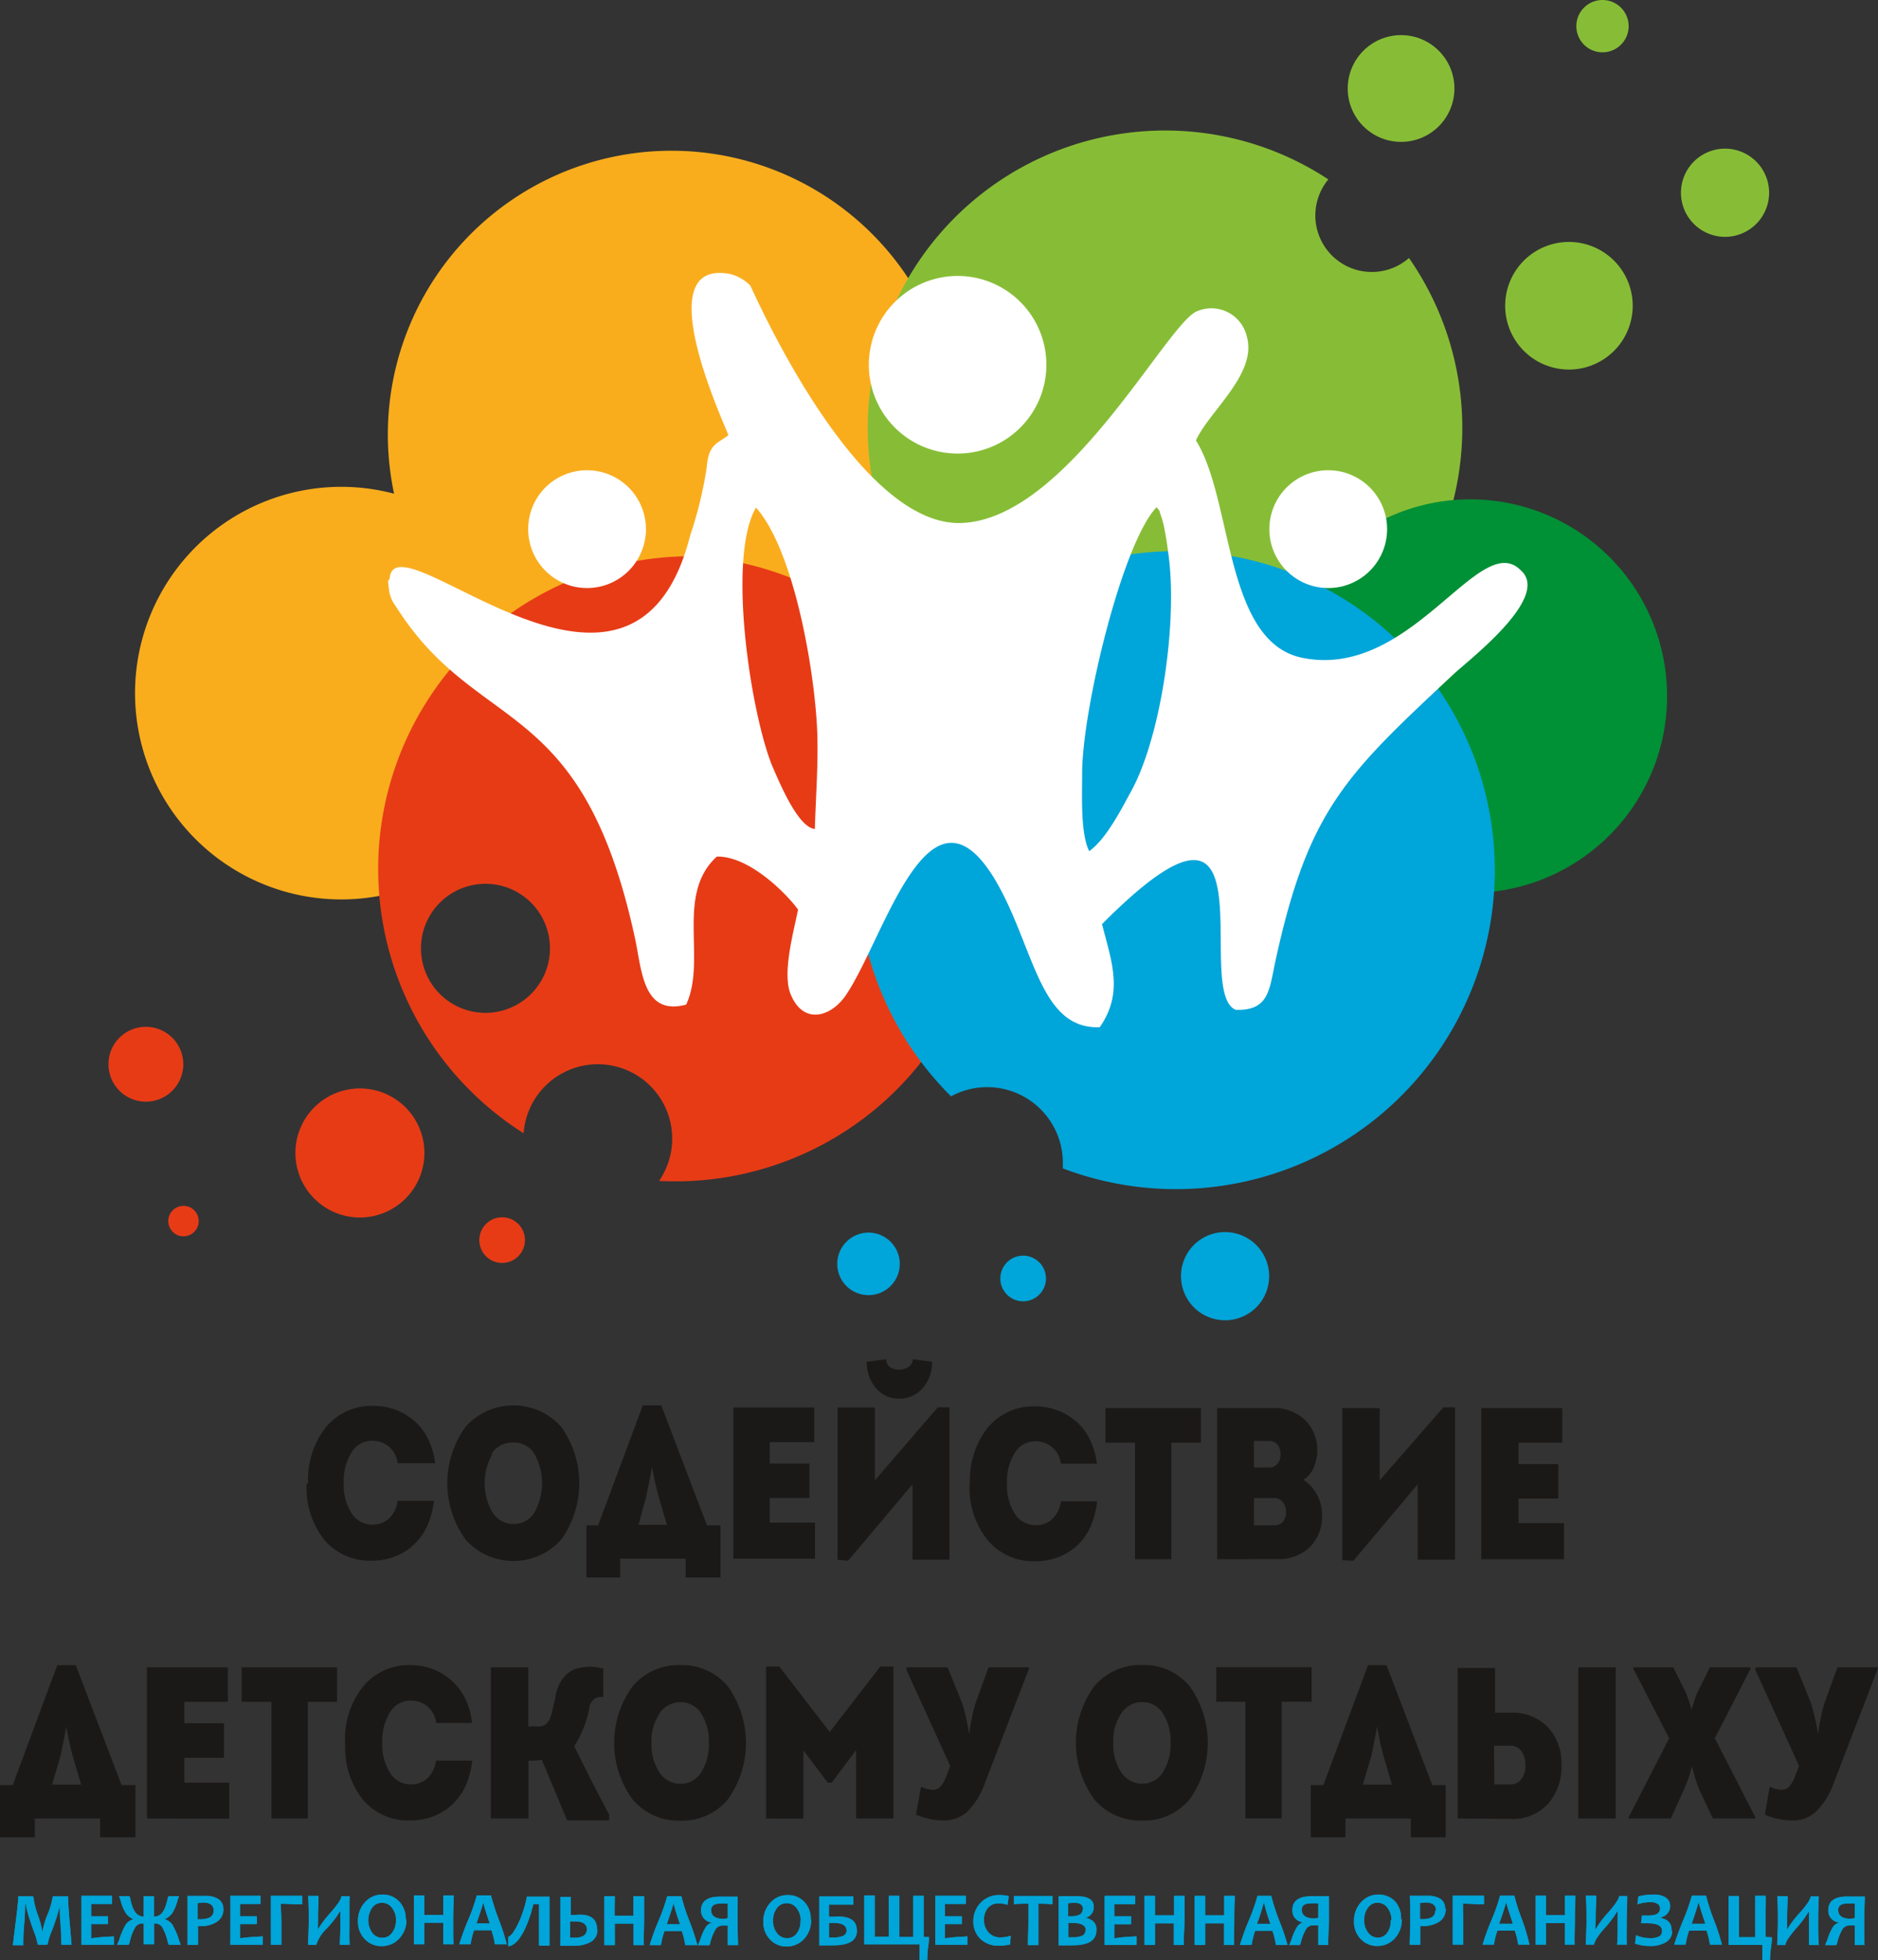 <?xml version="1.0" encoding="UTF-8"?> <svg xmlns="http://www.w3.org/2000/svg" viewBox="0 0 180.23 188.04"><rect x="0" y="0" width="180.23" height="188.04" fill="#333333" stroke="none"/><defs><style>.cls-1{fill:#1b1918;}.cls-1,.cls-2,.cls-3,.cls-4,.cls-5,.cls-6,.cls-8{fill-rule:evenodd;}.cls-2{fill:#00a5d9;}.cls-3{fill:#f9ad1d;}.cls-4{fill:#e73b16;}.cls-5,.cls-7{fill:#87bd36;}.cls-6{fill:#009035;}.cls-8{fill:#fff;}</style></defs><g id="Слой_2" data-name="Слой 2"><g id="Слой_1-2" data-name="Слой 1"><path class="cls-1" d="M168.47,160.21v-.27h3.94l1.4,3.47a21,21,0,0,1,.67,2.94h0a18.5,18.5,0,0,1,.6-2.94l1.26-3.47h3.85v.18L176,171a7.5,7.5,0,0,1-1.65,2.72,3.21,3.21,0,0,1-2.29.91,6.69,6.69,0,0,1-2.69-.56l.47-2.68a2.93,2.93,0,0,0,1.13.3,1,1,0,0,0,.74-.3,3.21,3.21,0,0,0,.56-1l.38-1Zm-12.18,14.23v-.1l3.9-7.59-3.44-6.68v-.13h3.83l1.19,2.38a12.86,12.86,0,0,1,.57,1.7h0c0-.13.1-.31.17-.56s.14-.46.2-.63a3.22,3.22,0,0,1,.21-.51l1.18-2.38H168v.13l-3.43,6.68,3.9,7.59v.1h-4.09l-1.27-2.69a15.84,15.84,0,0,1-.71-2.23h-.06a11.57,11.57,0,0,1-.77,2.23l-1.22,2.69Zm-4.82,0v-14.5h3.59v14.5Zm-8.06-3.27H145a1.28,1.28,0,0,0,1-.5,2.12,2.12,0,0,0,.39-1.33,2.18,2.18,0,0,0-.39-1.36,1.24,1.24,0,0,0-1-.52h-1.62Zm-3.52,3.27V160h3.59v4.29H145a4.69,4.69,0,0,1,3.52,1.36,5,5,0,0,1,1.33,3.63,5.35,5.35,0,0,1-1.31,3.78,4.56,4.56,0,0,1-3.54,1.42Zm-9.1-3.25h2.79l-.78-2.65a29.86,29.86,0,0,1-.64-2.92c-.16.91-.35,1.88-.58,2.92Zm-5,5.05v-5H127l4.29-11.51h1.77l4.4,11.51h1.28v5H135.4v-1.8h-6.28v1.8Zm-9.07-13v-3.31h9.16v3.31H123v11.19h-3.48V163.25Zm-9.12,1.12a4.77,4.77,0,0,0-.76,2.82,4.83,4.83,0,0,0,.76,2.83,2.39,2.39,0,0,0,2,1.09,2.31,2.31,0,0,0,2-1.09,5,5,0,0,0,.74-2.83,4.92,4.92,0,0,0-.74-2.82,2.3,2.3,0,0,0-2-1.08A2.38,2.38,0,0,0,107.6,164.37Zm-2.6,8.22a9.21,9.21,0,0,1,0-10.8,5.75,5.75,0,0,1,4.62-2.06,5.66,5.66,0,0,1,4.56,2.05,9.32,9.32,0,0,1,0,10.82,5.68,5.68,0,0,1-4.56,2.05A5.78,5.78,0,0,1,105,172.59ZM87,160.21v-.27h3.94l1.41,3.47a21.09,21.09,0,0,1,.66,2.94h0a18.5,18.5,0,0,1,.6-2.94l1.26-3.47h3.86v.18L94.54,171a7.5,7.5,0,0,1-1.64,2.72,3.25,3.25,0,0,1-2.3.91,6.73,6.73,0,0,1-2.69-.56l.48-2.68a2.88,2.88,0,0,0,1.13.3.94.94,0,0,0,.73-.3,3.4,3.4,0,0,0,.57-1l.37-1ZM73.52,174.44V159.86h1.27l4.84,6.28,4.85-6.28h1.26v14.58H82.16v-6.56L79.82,171h-.39l-2.33-3.1v6.56ZM63.29,164.37a4.78,4.78,0,0,0-.77,2.82,4.83,4.83,0,0,0,.77,2.83,2.37,2.37,0,0,0,2,1.09,2.3,2.3,0,0,0,2-1.09,5,5,0,0,0,.74-2.83,4.92,4.92,0,0,0-.74-2.82,2.29,2.29,0,0,0-2-1.08A2.36,2.36,0,0,0,63.29,164.37Zm-2.6,8.22a9.21,9.21,0,0,1,0-10.8,5.72,5.72,0,0,1,4.61-2.06,5.66,5.66,0,0,1,4.56,2.05,9.32,9.32,0,0,1,0,10.82,5.68,5.68,0,0,1-4.56,2.05A5.75,5.75,0,0,1,60.69,172.59Zm-13.58,1.85v-14.5H50.7v5.67h.65l.26,0,.24,0a.83.83,0,0,0,.25-.06l.2-.09a1.43,1.43,0,0,0,.53-.75c.12-.35.27-1,.47-1.86v0a.43.43,0,0,0,0-.05.14.14,0,0,1,0-.06,4.4,4.4,0,0,1,.33-1.08,3.36,3.36,0,0,1,.58-.88,2.5,2.5,0,0,1,.88-.63,4.16,4.16,0,0,1,1.22-.26,4.91,4.91,0,0,1,1.59.18v2.73a1.12,1.12,0,0,0-1.33,1,10.73,10.73,0,0,1-1.46,3.72l1.5,3c.79,1.53,1.4,2.71,1.85,3.54v.56H54.43L52,168.82a6.79,6.79,0,0,1-1.28.07v5.55Zm-14-7.24a8.09,8.09,0,0,1,1.74-5.42,5.66,5.66,0,0,1,4.56-2.05,6.3,6.3,0,0,1,1.56.2,5.8,5.8,0,0,1,1.5.64,5.94,5.94,0,0,1,1.31,1.08,5.78,5.78,0,0,1,1,1.57,7.41,7.41,0,0,1,.52,2.06H41.86a2.4,2.4,0,0,0-2.42-2.15,2.27,2.27,0,0,0-2,1.11,5.17,5.17,0,0,0-.75,2.94,5,5,0,0,0,.75,2.89,2.31,2.31,0,0,0,2,1.1A2.26,2.26,0,0,0,41,170.6a2.83,2.83,0,0,0,.84-1.71h3.48a8.31,8.31,0,0,1-.53,2.17,5.74,5.74,0,0,1-1,1.63,5.07,5.07,0,0,1-1.3,1.1,5.48,5.48,0,0,1-1.51.64,6.55,6.55,0,0,1-1.6.2,5.68,5.68,0,0,1-4.56-2A8,8,0,0,1,33.14,167.2Zm-9.92-3.95v-3.31h9.16v3.31H29.54v11.19H26.05V163.25ZM14.1,174.44v-14.5h7.77v3.31H17.69v2.05H21.5v3.32H17.69V171H22v3.46ZM5,171.19H7.79L7,168.54c-.26-1-.47-1.94-.64-2.92-.15.91-.35,1.88-.58,2.92Zm-5,5.05v-5H1.22L5.5,159.73H7.27l4.4,11.51H13v5H9.61v-1.8H3.34v1.8Zm142.16-26.67v-14.5h7.77v3.32h-4.19v2.05h3.81v3.31h-3.81v2.36h4.35v3.46Zm-13.34.1v-14.6h3.59V142l6.11-7h1.12v14.62h-3.59v-7.23l-6.17,7.33Zm-8.48-8.9h1.46a1,1,0,0,0,.77-.33,1.29,1.29,0,0,0,.32-.85,1.42,1.42,0,0,0-.29-1,1,1,0,0,0-.8-.36h-1.46Zm0,5.55h2a1,1,0,0,0,.76-.34,1.3,1.3,0,0,0,.31-.9,1.44,1.44,0,0,0-.31-1,1,1,0,0,0-.76-.37h-2Zm-3.53,3.25v-14.5h5.29a4.32,4.32,0,0,1,3.13,1.13,4,4,0,0,1,1.18,3,4,4,0,0,1-.32,1.54,2.48,2.48,0,0,1-1,1.21,4,4,0,0,1,1.32,1.47,4,4,0,0,1,.47,1.89,4.15,4.15,0,0,1-1.18,3.1,4.29,4.29,0,0,1-3.14,1.15Zm-10.72-11.18v-3.32h9.16v3.32h-2.84v11.18h-3.48V138.39Zm-13,3.94a8.11,8.11,0,0,1,1.73-5.42,5.72,5.72,0,0,1,4.57-2,5.87,5.87,0,0,1,1.56.21,5.18,5.18,0,0,1,1.5.64,5.39,5.39,0,0,1,2.29,2.65,7,7,0,0,1,.53,2h-3.46a2.4,2.4,0,0,0-2.42-2.15,2.27,2.27,0,0,0-2,1.11,5.17,5.17,0,0,0-.75,2.94,5.07,5.07,0,0,0,.75,2.9,2.32,2.32,0,0,0,2,1.09,2.27,2.27,0,0,0,1.58-.57,2.78,2.78,0,0,0,.84-1.71h3.48a8.22,8.22,0,0,1-.53,2.17,5.48,5.48,0,0,1-2.28,2.74,5.63,5.63,0,0,1-1.51.63,6.1,6.1,0,0,1-1.6.2,5.71,5.71,0,0,1-4.57-2A8,8,0,0,1,93.05,142.33Zm-9.87-11.71,1.84-.23a.88.88,0,0,0,.33.74,1.42,1.42,0,0,0,.87.25,1.58,1.58,0,0,0,.92-.25,1.06,1.06,0,0,0,.43-.74l1.84.23a3.68,3.68,0,0,1-.91,2.55,2.92,2.92,0,0,1-2.24,1,2.83,2.83,0,0,1-2.22-1A3.71,3.71,0,0,1,83.18,130.62Zm-2.84,19v-14.6h3.58V142L90,135h1.12v14.62H87.57v-7.23l-6.18,7.33Zm-10-.1v-14.5h7.77v3.32H73.87v2.05h3.81v3.31H73.87v2.36h4.35v3.46Zm-9.1-3.25H64l-.78-2.65c-.26-1-.48-1.94-.65-2.92-.15.91-.34,1.88-.57,2.92Zm-5,5.05v-5H57.4l4.29-11.51h1.77l4.39,11.51h1.29v5H65.8v-1.8H59.52v1.8Zm-9-11.87a5.57,5.57,0,0,0,0,5.65,2.34,2.34,0,0,0,2,1.09,2.28,2.28,0,0,0,2-1.09,5.76,5.76,0,0,0,0-5.65,2.3,2.3,0,0,0-2-1.07A2.37,2.37,0,0,0,47.14,139.5Zm-2.6,8.23a9.22,9.22,0,0,1,0-10.81,6.15,6.15,0,0,1,9.18,0,9.32,9.32,0,0,1,0,10.82,6.16,6.16,0,0,1-9.18,0Zm-15.11-5.4a8.11,8.11,0,0,1,1.74-5.42,5.72,5.72,0,0,1,4.57-2,5.87,5.87,0,0,1,1.56.21,5.43,5.43,0,0,1,1.5.64,5.53,5.53,0,0,1,2.29,2.65,7,7,0,0,1,.53,2H38.16a2.4,2.4,0,0,0-2.42-2.15,2.26,2.26,0,0,0-2,1.11,5.17,5.17,0,0,0-.75,2.94,5.07,5.07,0,0,0,.75,2.9,2.32,2.32,0,0,0,2,1.09,2.27,2.27,0,0,0,1.58-.57,2.89,2.89,0,0,0,.84-1.71h3.48a7.84,7.84,0,0,1-.54,2.17,5.38,5.38,0,0,1-1,1.63,5.71,5.71,0,0,1-1.3,1.11,5.91,5.91,0,0,1-1.51.63,6.1,6.1,0,0,1-1.6.2,5.71,5.71,0,0,1-4.57-2A8,8,0,0,1,29.43,142.33Z"></path><path class="cls-2" d="M178,184c0-.51,0-1,0-1.4a5.19,5.19,0,0,0-.74,0c-.57,0-.85.21-.85.62,0,.56.41.84,1.21.84Zm1,2.58h-1c0-.56,0-1.19,0-1.88h-.45a.83.83,0,0,0-.69.3,4.61,4.61,0,0,0-.55,1.37.63.63,0,0,1-.09.22h-1.05c0-.08.09-.24.19-.48a5.48,5.48,0,0,1,.55-1.27,1.06,1.06,0,0,1,.61-.42v0a1.14,1.14,0,0,1-1.06-1.18c0-.88.61-1.31,1.82-1.31h.62l.43,0h.63c0,.62-.05,1.36-.05,2.24S178.9,185.82,178.93,186.55Zm-4.39,0h-1c0-.4,0-1,0-1.8,0-.32,0-.79,0-1.37h-.06a9.93,9.93,0,0,1-1.21,1.61q-1,1.17-1,1.56h-.78c0-.64.06-1.38.06-2.23s0-1.68-.06-2.46h1c0,.6-.05,1.26-.05,2,0,.32,0,.72,0,1.19h0a9.69,9.69,0,0,1,1.25-1.63q1-1.14,1-1.53h.79q-.06,1.17-.06,2.46C174.48,185.17,174.5,185.91,174.54,186.55Zm-4.57-.74c0,.12,0,.46-.08,1s-.09,1-.09,1.22h-.74c0-.3,0-.8,0-1.49h-3.24c0-.73,0-1.5,0-2.32s0-1.63,0-2.37h1c0,.63,0,1.4,0,2.3v1.65h1.56V184.2c0-.91,0-1.7,0-2.34h1c0,.76-.05,1.55-.05,2.37,0,.56,0,1.09,0,1.58Zm-6.38-1.3c-.41-1.24-.62-1.91-.62-2h-.06a19.77,19.77,0,0,1-.64,2Zm1.66,2H164.1a7.56,7.56,0,0,0-.33-1.35H162.1a7.17,7.17,0,0,0-.33,1.35h-1.09a23.71,23.71,0,0,1,.84-2.31,18.36,18.36,0,0,0,.84-2.38h1.37a19.61,19.61,0,0,0,.76,2.35A19.83,19.83,0,0,1,165.25,186.55Zm-4.84-1.35a1.22,1.22,0,0,1-.58,1.1,2.81,2.81,0,0,1-1.56.38,4.33,4.33,0,0,1-1.43-.23l.1-.8a3.28,3.28,0,0,0,1.33.28,1.79,1.79,0,0,0,.88-.16.56.56,0,0,0,.28-.54c0-.49-.46-.73-1.4-.73l-.61,0,.09-.74h.63c.74,0,1.1-.22,1.1-.68a.49.49,0,0,0-.24-.44,1.16,1.16,0,0,0-.65-.16,3.5,3.5,0,0,0-1.28.21l.09-.76a5.63,5.63,0,0,1,1.51-.18,2,2,0,0,1,1.11.28.94.94,0,0,1,.43.82,1.09,1.09,0,0,1-.86,1.07V184a1.35,1.35,0,0,1,.75.38A1.09,1.09,0,0,1,160.41,185.2Zm-4.29,1.35h-1q.06-.6.06-1.8c0-.32,0-.79,0-1.37h-.06a9.63,9.63,0,0,1-1.22,1.61,3.77,3.77,0,0,0-1,1.56h-.78c0-.64.06-1.38.06-2.23s0-1.68-.06-2.46h1c0,.6-.06,1.26-.06,2,0,.32,0,.72-.05,1.19h.06a10,10,0,0,1,1.24-1.63c.65-.76,1-1.27,1-1.53h.78c0,.78-.05,1.6-.05,2.46S156.09,185.91,156.12,186.55Zm-5,0h-1c0-.8,0-1.49,0-2.07h-1.82c0,.52,0,1.21,0,2.07h-1c0-.8,0-1.61,0-2.46s0-1.59,0-2.23h1c0,.67,0,1.3,0,1.87h1.82c0-.51,0-1.13,0-1.87h1c0,.6-.05,1.35-.05,2.23S151.09,185.83,151.12,186.55Zm-6-2c-.41-1.24-.62-1.91-.62-2h-.06a19.77,19.77,0,0,1-.64,2Zm1.66,2h-1.15a7.56,7.56,0,0,0-.33-1.35h-1.66a6.73,6.73,0,0,0-.34,1.35h-1.09a23.71,23.71,0,0,1,.84-2.31,18.36,18.36,0,0,0,.84-2.38h1.37a19.61,19.61,0,0,0,.76,2.35A19.83,19.83,0,0,1,146.78,186.55Zm-4.44-4.69,0,.82c-.77,0-1.46-.06-2.06-.06,0,.38.06.95.06,1.72,0,1,0,1.73,0,2.21h-1c0-.66,0-1.43,0-2.34s0-1.83,0-2.35Zm-4.6,1.42c0-.51-.34-.77-1-.77a2.62,2.62,0,0,0-.54.06c0,.45,0,1,0,1.54h.21C137.3,184.11,137.74,183.84,137.74,183.28Zm.93-.19a1.42,1.42,0,0,1-.63,1.27,2.91,2.91,0,0,1-1.57.41h-.25c0,.45,0,1,0,1.79h-1c0-.7.05-1.51.05-2.46s0-1.61-.05-2.23h.63c.09,0,.26,0,.51,0h.66a2.09,2.09,0,0,1,1.15.3A1,1,0,0,1,138.67,183.09Zm-5.21,1.13a1.84,1.84,0,0,0-.39-1.22,1.15,1.15,0,0,0-.95-.47,1.11,1.11,0,0,0-.89.47,1.87,1.87,0,0,0-.37,1.2,1.81,1.81,0,0,0,.39,1.21,1.16,1.16,0,0,0,.95.47,1.07,1.07,0,0,0,.89-.47A1.86,1.86,0,0,0,133.46,184.22Zm1-.11a2.61,2.61,0,0,1-.67,1.84,2.23,2.23,0,0,1-1.68.73,2.14,2.14,0,0,1-1.59-.67,2.35,2.35,0,0,1-.64-1.7,2.53,2.53,0,0,1,.68-1.83,2.16,2.16,0,0,1,1.67-.73,2.12,2.12,0,0,1,1.59.66A2.36,2.36,0,0,1,134.45,184.11ZM126.5,184c0-.51,0-1,0-1.4a5.1,5.1,0,0,0-.74,0c-.57,0-.85.21-.85.62,0,.56.41.84,1.22.84Zm1,2.58h-1c0-.56,0-1.19,0-1.88h-.44a.83.83,0,0,0-.69.3,4.61,4.61,0,0,0-.55,1.37.63.63,0,0,1-.09.22h-1c0-.08.1-.24.19-.48a5.48,5.48,0,0,1,.55-1.27,1.06,1.06,0,0,1,.61-.42v0a1.14,1.14,0,0,1-1.06-1.18c0-.88.6-1.31,1.82-1.31h.62l.44,0h.62c0,.62,0,1.36,0,2.24S127.44,185.82,127.47,186.55Zm-5.58-2a19.54,19.54,0,0,1-.61-2h-.06a19.77,19.77,0,0,1-.64,2Zm1.66,2h-1.14a7.08,7.08,0,0,0-.34-1.35h-1.66a7.58,7.58,0,0,0-.34,1.35H119a23.71,23.71,0,0,1,.84-2.31,18.36,18.36,0,0,0,.84-2.38H122a22.09,22.09,0,0,0,.76,2.35A19.83,19.83,0,0,1,123.55,186.55Zm-5.12,0h-1c0-.8,0-1.49,0-2.07h-1.82c0,.52,0,1.21,0,2.07h-1c0-.8,0-1.61,0-2.46s0-1.59,0-2.23h1c0,.67,0,1.3,0,1.87h1.83c0-.51,0-1.13,0-1.87h1c0,.6-.05,1.35-.05,2.23S118.4,185.83,118.43,186.55Zm-4.82,0h-1q0-1.2,0-2.07h-1.81c0,.52,0,1.21,0,2.07h-1c0-.8,0-1.61,0-2.46s0-1.59,0-2.23h1c0,.67,0,1.3,0,1.87h1.83c0-.51,0-1.13,0-1.87h1c0,.6,0,1.35,0,2.23S113.58,185.83,113.61,186.55Zm-4.58-.8,0,.8h-3.06c0-.73,0-1.55,0-2.46s0-1.62,0-2.23h2.92l0,.78c-.72,0-1.37,0-2,0,0,.33,0,.73,0,1.18.5,0,1,0,1.61,0v.75l-1.61,0c0,.48,0,.94,0,1.37C107.59,185.82,108.29,185.8,109,185.75Zm-5.13-2.59c0-.43-.26-.65-.8-.65a3.23,3.23,0,0,0-.66.06,12.12,12.12,0,0,1,0,1.25h.29C103.52,183.82,103.9,183.6,103.9,183.16Zm.27,2q0-.72-1.26-.72h-.43c0,.51,0,1,0,1.39a1.54,1.54,0,0,0,.36,0,2.15,2.15,0,0,0,1-.16A.57.57,0,0,0,104.17,185.18Zm1,0c0,1-.78,1.43-2.35,1.43l-1.26,0c0-.73,0-1.55,0-2.46s0-1.62,0-2.23h.58l.56,0h.61c1.06,0,1.6.34,1.6,1a1,1,0,0,1-.83,1.06v0a1.59,1.59,0,0,1,.77.34,1,1,0,0,1,.32.81Zm-4.21-3.28,0,.77q-.72-.06-1.35-.06c0,.46,0,1,0,1.52,0,.87,0,1.69,0,2.46h-1c0-.77.05-1.59.05-2.46,0-.54,0-1.05,0-1.52-.34,0-.8,0-1.39.06l0-.77ZM97,185.69l-.06.83a4.49,4.49,0,0,1-1,.12,2.47,2.47,0,0,1-1.89-.68,2.32,2.32,0,0,1-.64-1.66,2.52,2.52,0,0,1,.69-1.76,2.4,2.4,0,0,1,1.88-.75,3.2,3.2,0,0,1,.83.1l-.13.84a2.38,2.38,0,0,0-.81-.14,1.29,1.29,0,0,0-1.09.46,1.77,1.77,0,0,0-.35,1.13,1.75,1.75,0,0,0,.42,1.17,1.48,1.48,0,0,0,1.19.5A3.22,3.22,0,0,0,97,185.69Zm-4.16.06,0,.8H89.76c0-.73,0-1.55,0-2.46s0-1.62,0-2.23h2.93l0,.78c-.71,0-1.37,0-2,0,0,.33,0,.73,0,1.18.5,0,1,0,1.61,0v.75l-1.61,0c0,.48,0,.94,0,1.37C91.41,185.82,92.11,185.8,92.85,185.75Zm-3.69.06c0,.13,0,.47-.08,1s-.09.95-.09,1.2h-.74c0-.3,0-.8,0-1.49h-5.3c0-.73,0-1.5,0-2.32s0-1.63,0-2.37h1c0,.63,0,1.4,0,2.3v1.65h1.36V184.2c0-.93,0-1.72,0-2.34h1c0,.63,0,1.4,0,2.3v1.65h1.34V184.2c0-.91,0-1.7,0-2.34h1c0,.75,0,1.54,0,2.37,0,.38,0,.9,0,1.58Zm-7.91-.63q0-.72-1.26-.72h-.43c0,.51,0,1,0,1.39a1.81,1.81,0,0,0,.38,0,2.18,2.18,0,0,0,1-.16A.58.58,0,0,0,81.25,185.18Zm1,0c0,1-.78,1.43-2.34,1.43l-1.27,0c0-.74,0-1.56,0-2.46s0-1.69,0-2.23H81.9l0,.78c-.89,0-1.68,0-2.35,0,0,.3,0,.7,0,1.17h.51C81.5,183.75,82.22,184.21,82.22,185.14Zm-5.4-.92a1.84,1.84,0,0,0-.39-1.22,1.15,1.15,0,0,0-1-.47,1.1,1.1,0,0,0-.89.47,1.87,1.87,0,0,0-.37,1.2,1.81,1.81,0,0,0,.39,1.21,1.16,1.16,0,0,0,1,.47,1.07,1.07,0,0,0,.89-.47A1.86,1.86,0,0,0,76.82,184.22Zm1-.11a2.61,2.61,0,0,1-.67,1.84,2.25,2.25,0,0,1-1.68.73,2.13,2.13,0,0,1-1.59-.67,2.35,2.35,0,0,1-.64-1.7,2.57,2.57,0,0,1,.67-1.83,2.18,2.18,0,0,1,1.68-.73,2.14,2.14,0,0,1,1.59.66A2.36,2.36,0,0,1,77.81,184.11Zm-8-.14c0-.51,0-1,0-1.4a5.19,5.19,0,0,0-.74,0c-.57,0-.85.21-.85.62,0,.56.4.84,1.21.84Zm1,2.58h-1c0-.56,0-1.19,0-1.88h-.44a.83.83,0,0,0-.69.3,4.35,4.35,0,0,0-.55,1.37.91.91,0,0,1-.09.22H67l.18-.48a5.84,5.84,0,0,1,.56-1.27,1.07,1.07,0,0,1,.6-.42v0a1.15,1.15,0,0,1-1.06-1.18c0-.88.61-1.31,1.83-1.31h.62l.43,0h.63c0,.62,0,1.36,0,2.24S70.8,185.82,70.83,186.55Zm-5.58-2c-.41-1.24-.62-1.91-.62-2h0c0,.09-.22.77-.64,2Zm1.66,2H65.76a7.56,7.56,0,0,0-.33-1.35H63.77a6.73,6.73,0,0,0-.34,1.35H62.35a20.83,20.83,0,0,1,.84-2.31,18.36,18.36,0,0,0,.84-2.38h1.36a19.61,19.61,0,0,0,.76,2.35A19.83,19.83,0,0,1,66.91,186.55Zm-5.12,0h-1q0-1.2,0-2.07H59q0,.78,0,2.07H58c0-.8,0-1.61,0-2.46s0-1.59,0-2.23h1c0,.67,0,1.3,0,1.87h1.83c0-.51,0-1.13,0-1.87h1c0,.6,0,1.35,0,2.23S61.75,185.83,61.79,186.55Zm-5.47-1.49c0-.52-.39-.79-1.17-.79l-.45,0c0,.5,0,1,0,1.57l.39,0C55.92,185.89,56.32,185.61,56.32,185.06Zm1,0a1.3,1.3,0,0,1-.62,1.17,3.15,3.15,0,0,1-1.63.38l-1.31,0c0-.74,0-1.56,0-2.46s0-1.69,0-2.23h1c0,.15,0,.73,0,1.73.22,0,.4,0,.54,0C56.6,183.57,57.29,184.05,57.29,185Zm-4.6-3.16c0,.63,0,1.36,0,2.18s0,1.75,0,2.51h-1c0-.69,0-1.5,0-2.41,0-.64,0-1.16,0-1.57h-.56c0,.18-.09.38-.14.59s-.12.43-.2.65-.16.45-.25.67-.18.43-.28.64a6.13,6.13,0,0,1-.34.57,2.53,2.53,0,0,1-.36.47,1.94,1.94,0,0,1-.4.32.94.94,0,0,1-.42.13l0-.9a.63.63,0,0,0,.3-.21,2.84,2.84,0,0,0,.34-.48c.12-.2.24-.43.36-.68s.22-.52.32-.8.2-.57.28-.86a7.2,7.2,0,0,0,.18-.82ZM47,184.51c-.41-1.24-.62-1.91-.62-2h0c0,.09-.22.77-.64,2Zm1.66,2H47.49a7.56,7.56,0,0,0-.33-1.35H45.5a6.73,6.73,0,0,0-.34,1.35H44.08a20.83,20.83,0,0,1,.84-2.31,18.36,18.36,0,0,0,.84-2.38h1.36a22.09,22.09,0,0,0,.76,2.35A19.83,19.83,0,0,1,48.64,186.55Zm-5.12,0h-1c0-.8,0-1.49,0-2.07H40.72q0,.78,0,2.07h-1c0-.8.05-1.61.05-2.46s0-1.59-.05-2.23h1c0,.67,0,1.3,0,1.87h1.83c0-.51,0-1.13,0-1.87h1c0,.6-.05,1.35-.05,2.23S43.48,185.83,43.52,186.55ZM38,184.22a1.84,1.84,0,0,0-.39-1.22,1.18,1.18,0,0,0-1-.47,1.1,1.1,0,0,0-.89.47,2.12,2.12,0,0,0,0,2.41,1.18,1.18,0,0,0,1,.47,1.09,1.09,0,0,0,.9-.47A1.92,1.92,0,0,0,38,184.22Zm1-.11a2.57,2.57,0,0,1-.68,1.84,2.21,2.21,0,0,1-1.67.73A2.15,2.15,0,0,1,35,186a2.39,2.39,0,0,1-.64-1.7,2.57,2.57,0,0,1,.68-1.83,2.18,2.18,0,0,1,1.68-.73,2.14,2.14,0,0,1,1.59.66A2.41,2.41,0,0,1,38.94,184.11Zm-5.39,2.44h-1c0-.4.05-1,.05-1.8,0-.32,0-.79,0-1.37h-.06A9.63,9.63,0,0,1,31.35,185a3.77,3.77,0,0,0-1,1.56h-.78c0-.64.06-1.38.06-2.23s0-1.68-.06-2.46h1c0,.6-.05,1.26-.05,2,0,.32,0,.72-.05,1.19h.06a10,10,0,0,1,1.24-1.63c.65-.76,1-1.27,1-1.53h.78c0,.78,0,1.6,0,2.46S33.52,185.91,33.55,186.55ZM29,181.86l0,.82c-.78,0-1.46-.06-2.06-.06,0,.38.06.95.06,1.72,0,1,0,1.73,0,2.21H26c0-.66,0-1.43,0-2.34s0-1.83,0-2.35Zm-3.79,3.89,0,.8H22.1c0-.73,0-1.55,0-2.46s0-1.62,0-2.23H25l0,.78c-.72,0-1.37,0-1.95,0,0,.33,0,.73,0,1.18.5,0,1,0,1.61,0v.75l-1.61,0c0,.48,0,.94,0,1.37C23.76,185.82,24.46,185.8,25.2,185.75Zm-4.7-2.47c0-.51-.34-.77-1-.77a2.55,2.55,0,0,0-.54.06c0,.45,0,1,0,1.54h.2C20.06,184.11,20.5,183.84,20.5,183.28Zm.93-.19a1.41,1.41,0,0,1-.64,1.27,2.89,2.89,0,0,1-1.57.41H19c0,.45,0,1,0,1.79H18c0-.7,0-1.51,0-2.46s0-1.61,0-2.23h.62c.09,0,.26,0,.51,0h.66a2.13,2.13,0,0,1,1.16.3A1.07,1.07,0,0,1,21.43,183.09Zm-4.1,3.46H16.2a1.53,1.53,0,0,1-.1-.25,4.79,4.79,0,0,0-.54-1.44.81.81,0,0,0-.71-.35h-.06c0,.69,0,1.37,0,2h-1c0-.66,0-1.34,0-2h-.1a.8.8,0,0,0-.7.35,4.29,4.29,0,0,0-.54,1.44l-.1.25h-1.1c0-.08.09-.21.16-.4a7.59,7.59,0,0,1,.66-1.54,1.38,1.38,0,0,1,.74-.51v0a1.61,1.61,0,0,1-.73-.57,4,4,0,0,1-.51-1.24,2.52,2.52,0,0,0-.15-.39h1a.67.67,0,0,1,.08.22c.22,1.15.63,1.72,1.24,1.72h.05c0-.59,0-1.23,0-1.94h1c0,.71,0,1.35,0,1.94h.06c.63,0,1-.57,1.25-1.72a.72.72,0,0,1,.08-.22h1a2.52,2.52,0,0,0-.14.39,4.36,4.36,0,0,1-.51,1.23,1.78,1.78,0,0,1-.74.58v0a1.38,1.38,0,0,1,.74.51,7.08,7.08,0,0,1,.66,1.54Zm-6.41-.8,0,.8H7.82c0-.73,0-1.55,0-2.46s0-1.62,0-2.23h2.93l0,.78c-.72,0-1.37,0-2,0,0,.33,0,.73,0,1.18.5,0,1,0,1.6,0v.75l-1.6,0c0,.48,0,.94,0,1.37C9.47,185.82,10.17,185.8,10.92,185.75Zm-4.06.8h-1c0-.41,0-1.1-.08-2.07s-.08-1.57-.08-1.81H5.6a6.63,6.63,0,0,1-.19.79,16.44,16.44,0,0,1-.58,1.73,6.79,6.79,0,0,0-.42,1.36h-.8a6.77,6.77,0,0,0-.41-1.37c-.27-.77-.45-1.3-.53-1.61a7.26,7.26,0,0,1-.2-.9H2.41c0,.3,0,.94-.09,1.93s-.08,1.63-.08,2h-1c0-.08.09-.8.26-2.17s.26-2.21.26-2.52H3.2a8.36,8.36,0,0,0,.44,1.78,7.8,7.8,0,0,1,.45,1.76h0a7.48,7.48,0,0,1,.5-1.77,7,7,0,0,0,.5-1.77H6.53c0,.49.06,1.38.17,2.66S6.86,186.47,6.86,186.55Z"></path><path class="cls-3" d="M64.44,14.46a27.22,27.22,0,1,1-11.9,51.7v.32A19.79,19.79,0,1,1,37.82,47.36a27.22,27.22,0,0,1,26.62-32.9Z"></path><path class="cls-4" d="M14,98.5a3.59,3.59,0,1,1-3.59,3.59A3.58,3.58,0,0,1,14,98.5Z"></path><path class="cls-4" d="M17.73,115.68a1.46,1.46,0,0,1,0,2.91,1.46,1.46,0,1,1,0-2.91Z"></path><path class="cls-4" d="M34.55,104.41a6.19,6.19,0,1,1-6.2,6.19A6.19,6.19,0,0,1,34.55,104.41Z"></path><path class="cls-4" d="M48.16,116.77A2.19,2.19,0,1,1,46,119,2.19,2.19,0,0,1,48.16,116.77Z"></path><path class="cls-4" d="M46.59,84.78A6.19,6.19,0,1,1,40.4,91,6.19,6.19,0,0,1,46.59,84.78ZM66.41,53.36a30,30,0,1,1-3.16,59.92,7.14,7.14,0,1,0-13-4.57A30,30,0,0,1,66.41,53.36Z"></path><path class="cls-5" d="M111.8,12.52a28.45,28.45,0,0,1,15.68,4.69,5.42,5.42,0,0,0,7.74,7.54A28.53,28.53,0,1,1,111.8,12.52Z"></path><path class="cls-6" d="M141.1,47.9a18.88,18.88,0,1,1-18.87,18.87A18.87,18.87,0,0,1,141.1,47.9Z"></path><path class="cls-2" d="M112.82,52.87A30.6,30.6,0,1,1,102,112.08c0-.18,0-.35,0-.53a7.26,7.26,0,0,0-10.73-6.38,30.6,30.6,0,0,1,21.57-52.3Z"></path><circle class="cls-7" cx="134.46" cy="8.49" r="5.12"></circle><path class="cls-5" d="M153.79,0a2.51,2.51,0,1,1-2.51,2.51A2.51,2.51,0,0,1,153.79,0Z"></path><path class="cls-5" d="M165.55,14.26a4.23,4.23,0,1,1-4.23,4.23A4.23,4.23,0,0,1,165.55,14.26Z"></path><path class="cls-5" d="M150.57,23.21a6.12,6.12,0,1,1-6.12,6.12A6.12,6.12,0,0,1,150.57,23.21Z"></path><path class="cls-8" d="M127.47,45.11a5.65,5.65,0,1,1-5.65,5.64A5.65,5.65,0,0,1,127.47,45.11Zm-71.13,0a5.65,5.65,0,1,1-5.65,5.64A5.64,5.64,0,0,1,56.34,45.11Zm47.51,29.12c0-6.19,3.88-22.18,7.15-25.58.43.6.1-.08.5,1.07a8.54,8.54,0,0,1,.28,1.19c.15.72.25,1.48.36,2.31.87,6.41-.67,17.12-3.45,22.43-1,1.83-2.49,4.81-4.16,6-.79-1.58-.69-4.8-.68-6.92ZM72.55,48.69c3.72,4.15,5.72,16.11,5.89,21.83.08,3-.15,6-.24,9-1.59-.15-3.31-4.25-4.07-6C72.09,68.61,69.73,53.55,72.55,48.69Zm-4.73-3.83a38.23,38.23,0,0,1-1.58,6.49c-5.46,21.58-28-1.8-28.83,4-.1.69-.25-.2-.09,1.16A3.31,3.31,0,0,0,38,58.18C45.87,70.64,55.82,66.38,60.94,90c.66,3.06.74,7.48,4.91,6.37,2-4.31-1.06-10.53,2.94-14.2,2.92-.08,6.41,3.21,7.8,5.08-.41,2.08-1.55,6.11-.71,8.13,1.24,3,3.89,2.14,5.28.11,4-5.83,8.68-24.63,16-7.79,2.46,5.71,3.56,11,8.38,10.84,2.29-3.29,1.17-6.2.22-9.89,16.9-17,8.63,6.48,12.83,8.22,3.25.11,3.22-2,3.83-4.76,3.16-14.51,6.82-17.84,17.07-27.43,1.47-1.38,9.44-7.44,6.43-10-3.95-3.92-10.47,10.56-20.94,8.42-7.51-1.53-6.64-15.22-10.21-20.85,1.29-2.83,5.89-6.38,4.89-9.95a3.49,3.49,0,0,0-4.74-2.46c-2.88,1-12.5,20.07-22.73,20.33S72.1,27.46,72,27.39a4.13,4.13,0,0,0-1.91-1.1c-8.18-1.6-.33,14.85-.19,15.46C68.8,42.59,68,42.59,67.82,44.86ZM91.9,26.47A8.52,8.52,0,1,1,83.38,35,8.53,8.53,0,0,1,91.9,26.47Z"></path><path class="cls-2" d="M83.35,118.24a3,3,0,1,1-3,3A3,3,0,0,1,83.35,118.24Z"></path><path class="cls-2" d="M98.19,120.45A2.19,2.19,0,1,1,96,122.64,2.19,2.19,0,0,1,98.19,120.45Z"></path><path class="cls-2" d="M117.57,118.19a4.23,4.23,0,1,1-4.23,4.23A4.22,4.22,0,0,1,117.57,118.19Z"></path><path class="cls-2" d="M178,184c0-.51,0-1,0-1.4a5.06,5.06,0,0,0-.73,0c-.57,0-.86.21-.86.62,0,.56.41.84,1.22.84Zm1,2.58h-1c0-.56,0-1.19,0-1.88h-.45a.85.85,0,0,0-.69.3,4.61,4.61,0,0,0-.55,1.37.63.63,0,0,1-.09.22h-1.05c0-.08.1-.24.19-.48a5.48,5.48,0,0,1,.55-1.27,1.1,1.1,0,0,1,.61-.42v0a1.14,1.14,0,0,1-1.06-1.18c0-.88.61-1.31,1.82-1.31h.63l.43,0h.62c0,.62-.05,1.36-.05,2.24S178.9,185.82,178.93,186.55Zm-4.39,0h-1c0-.4,0-1,0-1.8,0-.32,0-.79,0-1.37h-.06a9.3,9.3,0,0,1-1.21,1.61q-1,1.17-1,1.56h-.78c0-.64.07-1.38.07-2.23s0-1.68-.07-2.46h1c0,.6-.05,1.26-.05,2,0,.32,0,.72,0,1.19h0a10.33,10.33,0,0,1,1.25-1.63q1-1.14,1-1.53h.79q-.06,1.17-.06,2.46C174.48,185.17,174.5,185.91,174.54,186.55Zm-4.56-.74c0,.12,0,.46-.09,1s-.09,1-.09,1.22h-.74c0-.3,0-.8,0-1.49h-3.24c0-.73,0-1.5,0-2.32s0-1.63,0-2.37h1c0,.63,0,1.4,0,2.3v1.65h1.56V184.2c0-.91,0-1.7,0-2.34h1c0,.76,0,1.55,0,2.37,0,.56,0,1.09,0,1.58Zm-6.39-1.3c-.41-1.24-.62-1.91-.62-2h-.06c0,.09-.21.77-.63,2Zm1.66,2H164.1a7.56,7.56,0,0,0-.33-1.35h-1.66a6.73,6.73,0,0,0-.34,1.35h-1.09c0-.1.29-.87.84-2.31a17.64,17.64,0,0,0,.85-2.38h1.36a19.61,19.61,0,0,0,.76,2.35A19.83,19.83,0,0,1,165.25,186.55Zm-4.84-1.35a1.24,1.24,0,0,1-.57,1.1,2.85,2.85,0,0,1-1.57.38,4.33,4.33,0,0,1-1.43-.23l.11-.8a3.23,3.23,0,0,0,1.32.28,1.83,1.83,0,0,0,.89-.16.57.57,0,0,0,.27-.54c0-.49-.46-.73-1.4-.73l-.61,0,.09-.74h.64c.73,0,1.09-.22,1.09-.68a.49.49,0,0,0-.24-.44,1.14,1.14,0,0,0-.65-.16,3.5,3.5,0,0,0-1.28.21l.09-.76a5.63,5.63,0,0,1,1.51-.18,2,2,0,0,1,1.12.28,1,1,0,0,1,.42.82,1.09,1.09,0,0,1-.85,1.07V184a1.35,1.35,0,0,1,.74.38A1.09,1.09,0,0,1,160.41,185.2Zm-4.29,1.35h-1q.06-.6.06-1.8c0-.32,0-.79,0-1.37h-.06a9.93,9.93,0,0,1-1.21,1.61q-1,1.17-1,1.56h-.78c0-.64.06-1.38.06-2.23s0-1.68-.06-2.46h1c0,.6-.06,1.26-.06,2,0,.32,0,.72-.05,1.19h.06a10,10,0,0,1,1.24-1.63c.65-.76,1-1.27,1-1.53h.78c0,.78-.05,1.6-.05,2.46S156.09,185.91,156.12,186.55Zm-5,0h-1c0-.8,0-1.49,0-2.07h-1.82c0,.52,0,1.21,0,2.07h-1c0-.8,0-1.61,0-2.46s0-1.59,0-2.23h1c0,.67,0,1.3,0,1.87h1.82c0-.51,0-1.13,0-1.87h1c0,.6-.05,1.35-.05,2.23S151.09,185.83,151.12,186.55Zm-6-2c-.41-1.24-.62-1.91-.62-2h-.05c0,.09-.22.77-.65,2Zm1.66,2h-1.15a7.56,7.56,0,0,0-.33-1.35h-1.66a6.73,6.73,0,0,0-.34,1.35h-1.08a21.86,21.86,0,0,1,.83-2.31,18.36,18.36,0,0,0,.84-2.38h1.37a19.61,19.61,0,0,0,.76,2.35A19.83,19.83,0,0,1,146.78,186.55Zm-4.43-4.69,0,.82c-.77,0-1.46-.06-2-.06,0,.38,0,.95,0,1.72,0,1,0,1.73,0,2.21h-1c0-.66,0-1.43,0-2.34s0-1.83,0-2.35Zm-4.6,1.42c0-.51-.34-.77-1-.77a2.62,2.62,0,0,0-.54.06c0,.45,0,1,0,1.54h.21C137.31,184.11,137.75,183.84,137.75,183.28Zm.93-.19a1.43,1.43,0,0,1-.64,1.27,2.89,2.89,0,0,1-1.57.41h-.24c0,.45,0,1,0,1.79h-1c0-.7.05-1.51.05-2.46s0-1.61-.05-2.23h.63c.09,0,.26,0,.51,0h.66a2.09,2.09,0,0,1,1.15.3A1.05,1.05,0,0,1,138.68,183.09Zm-5.22,1.13a1.89,1.89,0,0,0-.38-1.22,1.18,1.18,0,0,0-1-.47,1.11,1.11,0,0,0-.89.47,1.93,1.93,0,0,0-.37,1.2,1.81,1.81,0,0,0,.39,1.21,1.16,1.16,0,0,0,.95.47,1.07,1.07,0,0,0,.89-.47A1.86,1.86,0,0,0,133.46,184.22Zm1-.11a2.61,2.61,0,0,1-.68,1.84,2.22,2.22,0,0,1-1.68.73,2.14,2.14,0,0,1-1.59-.67,2.35,2.35,0,0,1-.64-1.7,2.57,2.57,0,0,1,.68-1.83,2.27,2.27,0,0,1,3.27-.07A2.41,2.41,0,0,1,134.46,184.11Zm-8-.14c0-.51,0-1,0-1.4a5.1,5.1,0,0,0-.74,0c-.56,0-.85.21-.85.62,0,.56.41.84,1.22.84Zm1,2.58h-1c0-.56,0-1.19,0-1.88h-.44a.86.86,0,0,0-.69.3,4.61,4.61,0,0,0-.55,1.37.63.63,0,0,1-.09.22h-1c0-.08.1-.24.19-.48a5,5,0,0,1,.56-1.27,1,1,0,0,1,.6-.42v0a1.14,1.14,0,0,1-1.06-1.18c0-.88.6-1.31,1.83-1.31h.61l.44,0h.62c0,.62,0,1.36,0,2.24S127.44,185.82,127.47,186.55Zm-5.58-2a19.54,19.54,0,0,1-.61-2h-.06a19.77,19.77,0,0,1-.64,2Zm1.67,2h-1.15a7.56,7.56,0,0,0-.33-1.35h-1.67a7.58,7.58,0,0,0-.34,1.35H119a23.71,23.71,0,0,1,.84-2.31,18.36,18.36,0,0,0,.84-2.38H122a19.61,19.61,0,0,0,.76,2.35A22.39,22.39,0,0,1,123.56,186.55Zm-5.13,0h-1c0-.8,0-1.49,0-2.07h-1.82c0,.52,0,1.21,0,2.07h-1c0-.8,0-1.61,0-2.46s0-1.59,0-2.23h1c0,.67,0,1.3,0,1.87h1.84c0-.51,0-1.13,0-1.87h1c0,.6-.05,1.35-.05,2.23S118.4,185.83,118.43,186.55Zm-4.82,0h-1c0-.8,0-1.49,0-2.07h-1.82c0,.52,0,1.21,0,2.07h-1c0-.8,0-1.61,0-2.46s0-1.59,0-2.23h1c0,.67,0,1.3,0,1.87h1.84c0-.51,0-1.13,0-1.87h1c0,.6,0,1.35,0,2.23S113.58,185.83,113.61,186.55Zm-4.58-.8,0,.8h-3.06c0-.73,0-1.55,0-2.46s0-1.62,0-2.23h2.92l0,.78c-.72,0-1.37,0-2,0,0,.33,0,.73,0,1.18.5,0,1,0,1.61,0v.75l-1.61,0c0,.48,0,.94,0,1.37C107.59,185.82,108.29,185.8,109,185.75Zm-5.12-2.59c0-.43-.27-.65-.81-.65a3.23,3.23,0,0,0-.66.06,12.12,12.12,0,0,1,0,1.25h.29Q103.91,183.82,103.91,183.16Zm.26,2q0-.72-1.26-.72h-.43c0,.51,0,1,0,1.39a1.6,1.6,0,0,0,.36,0,2.2,2.2,0,0,0,1-.16A.57.57,0,0,0,104.17,185.18Zm1,0c0,1-.78,1.43-2.34,1.43l-1.27,0c0-.73,0-1.55,0-2.46s0-1.62,0-2.23h.58l.56,0h.61c1.06,0,1.6.34,1.6,1a1,1,0,0,1-.82,1.06v0a1.6,1.6,0,0,1,.76.34,1,1,0,0,1,.32.81Zm-4.21-3.28,0,.77c-.48,0-.94-.06-1.36-.06,0,.46,0,1,0,1.52,0,.87,0,1.69,0,2.46h-1c0-.77.05-1.59.05-2.46,0-.54,0-1.05,0-1.52-.33,0-.8,0-1.39.06l0-.77ZM97,185.69l-.06.83a4.42,4.42,0,0,1-1,.12,2.45,2.45,0,0,1-1.88-.68,2.33,2.33,0,0,1-.65-1.66,2.52,2.52,0,0,1,.69-1.76,2.4,2.4,0,0,1,1.88-.75,3.2,3.2,0,0,1,.83.1l-.12.84a2.48,2.48,0,0,0-.82-.14,1.25,1.25,0,0,0-1.08.46,1.78,1.78,0,0,0-.36,1.13,1.75,1.75,0,0,0,.42,1.17,1.48,1.48,0,0,0,1.19.5A3.22,3.22,0,0,0,97,185.69Zm-4.16.06,0,.8H89.76c0-.73,0-1.55,0-2.46s0-1.62,0-2.23h2.93l0,.78c-.72,0-1.38,0-2,0,0,.33,0,.73,0,1.18.51,0,1,0,1.62,0v.75l-1.62,0c0,.48,0,.94,0,1.37C91.41,185.82,92.11,185.8,92.85,185.75Zm-3.69.06c0,.13,0,.47-.08,1A11.66,11.66,0,0,0,89,188h-.75c0-.3,0-.8,0-1.49h-5.3c0-.73,0-1.5,0-2.32s0-1.63,0-2.37h1c0,.63,0,1.4,0,2.3v1.65h1.36V184.2c0-.93,0-1.72,0-2.34h1c0,.63,0,1.4,0,2.3v1.65h1.34V184.2c0-.91,0-1.7,0-2.34h1c0,.75,0,1.54,0,2.37,0,.38,0,.9,0,1.58Zm-7.91-.63c0-.48-.42-.72-1.25-.72h-.43c0,.51,0,1,0,1.39a1.81,1.81,0,0,0,.38,0,2.18,2.18,0,0,0,1-.16A.57.57,0,0,0,81.25,185.18Zm1,0c0,1-.78,1.43-2.34,1.43l-1.27,0c0-.74,0-1.56,0-2.46s0-1.69,0-2.23H81.9l0,.78c-.89,0-1.67,0-2.35,0,0,.3,0,.7,0,1.17h.5C81.5,183.75,82.22,184.21,82.22,185.14Zm-5.4-.92a1.84,1.84,0,0,0-.39-1.22,1.15,1.15,0,0,0-1-.47,1.11,1.11,0,0,0-.89.47,1.87,1.87,0,0,0-.37,1.2,1.81,1.81,0,0,0,.39,1.21,1.16,1.16,0,0,0,1,.47,1.07,1.07,0,0,0,.89-.47A1.86,1.86,0,0,0,76.82,184.22Zm1-.11a2.61,2.61,0,0,1-.67,1.84,2.23,2.23,0,0,1-1.68.73,2.14,2.14,0,0,1-1.59-.67,2.35,2.35,0,0,1-.64-1.7,2.53,2.53,0,0,1,.68-1.83,2.16,2.16,0,0,1,1.67-.73,2.1,2.1,0,0,1,1.59.66A2.36,2.36,0,0,1,77.81,184.11Zm-8-.14c0-.51,0-1,0-1.4a5.19,5.19,0,0,0-.74,0c-.57,0-.85.21-.85.62,0,.56.41.84,1.22.84Zm1,2.58h-1c0-.56,0-1.19,0-1.88h-.44a.83.83,0,0,0-.69.3,4.61,4.61,0,0,0-.55,1.37.91.91,0,0,1-.09.22H67c0-.08.1-.24.19-.48a5.48,5.48,0,0,1,.55-1.27,1.06,1.06,0,0,1,.61-.42v0a1.15,1.15,0,0,1-1.07-1.18c0-.88.61-1.31,1.83-1.31h.62l.44,0h.62c0,.62,0,1.36,0,2.24S70.8,185.82,70.83,186.55Zm-5.58-2a19.54,19.54,0,0,1-.61-2h-.06a19.77,19.77,0,0,1-.64,2Zm1.67,2H65.77a7.56,7.56,0,0,0-.33-1.35H63.77a7.58,7.58,0,0,0-.34,1.35H62.35a23.71,23.71,0,0,1,.84-2.31,18.36,18.36,0,0,0,.84-2.38h1.36a19.61,19.61,0,0,0,.76,2.35A21.25,21.25,0,0,1,66.92,186.55Zm-5.13,0h-1q0-1.2,0-2.07H59c0,.52,0,1.21,0,2.07H58c0-.8,0-1.61,0-2.46s0-1.59,0-2.23h1c0,.67-.05,1.3-.05,1.87h1.83c0-.51,0-1.13,0-1.87h1c0,.6,0,1.35,0,2.23S61.76,185.83,61.79,186.55Zm-5.47-1.49c0-.52-.39-.79-1.17-.79l-.45,0c0,.5,0,1,0,1.57l.39,0C55.92,185.89,56.32,185.61,56.32,185.06Zm1,0a1.3,1.3,0,0,1-.62,1.17,3.15,3.15,0,0,1-1.63.38l-1.31,0c0-.74.05-1.56.05-2.46s0-1.69-.05-2.23h1c0,.15,0,.73,0,1.73.22,0,.4,0,.54,0C56.6,183.57,57.29,184.05,57.29,185Zm-4.6-3.16c0,.63,0,1.36,0,2.18s0,1.75,0,2.51h-1c0-.69,0-1.5,0-2.41,0-.64,0-1.16,0-1.57h-.56c0,.18-.09.38-.14.59a5.38,5.38,0,0,1-.2.65c-.07.23-.15.45-.24.67s-.19.43-.29.64a6.13,6.13,0,0,1-.34.57,2.53,2.53,0,0,1-.36.47,1.94,1.94,0,0,1-.4.32.94.94,0,0,1-.42.13l0-.9a.63.63,0,0,0,.3-.21,2.84,2.84,0,0,0,.34-.48c.12-.2.24-.43.36-.68s.23-.52.33-.8.19-.57.27-.86a7.2,7.2,0,0,0,.18-.82ZM47,184.51a19.54,19.54,0,0,1-.61-2h-.06a19.77,19.77,0,0,1-.64,2Zm1.66,2H47.5a8,8,0,0,0-.34-1.35H45.5a7.58,7.58,0,0,0-.34,1.35H44.08a23.71,23.71,0,0,1,.84-2.31,18.36,18.36,0,0,0,.84-2.38h1.36a22.09,22.09,0,0,0,.76,2.35A19.83,19.83,0,0,1,48.64,186.55Zm-5.12,0h-1c0-.8,0-1.49,0-2.07H40.72c0,.52,0,1.21,0,2.07h-1c0-.8,0-1.61,0-2.46s0-1.59,0-2.23h1c0,.67,0,1.3,0,1.87h1.82c0-.51,0-1.13,0-1.87h1c0,.6-.05,1.35-.05,2.23S43.49,185.83,43.52,186.55ZM38,184.22a1.84,1.84,0,0,0-.39-1.22,1.18,1.18,0,0,0-1-.47,1.1,1.1,0,0,0-.89.47,2.12,2.12,0,0,0,0,2.41,1.18,1.18,0,0,0,1,.47,1.09,1.09,0,0,0,.9-.47A1.92,1.92,0,0,0,38,184.22Zm1-.11a2.57,2.57,0,0,1-.68,1.84,2.21,2.21,0,0,1-1.67.73A2.11,2.11,0,0,1,35,186a2.36,2.36,0,0,1-.65-1.7,2.57,2.57,0,0,1,.68-1.83,2.18,2.18,0,0,1,1.68-.73,2.14,2.14,0,0,1,1.59.66A2.36,2.36,0,0,1,38.94,184.11Zm-5.38,2.44h-1c0-.4.05-1,.05-1.8,0-.32,0-.79,0-1.37h-.06A9,9,0,0,1,31.35,185a3.77,3.77,0,0,0-1,1.56h-.78c0-.64.06-1.38.06-2.23s0-1.68-.06-2.46h1c0,.6-.05,1.26-.05,2,0,.32,0,.72,0,1.19h0a10.67,10.67,0,0,1,1.24-1.63c.65-.76,1-1.27,1-1.53h.79q-.06,1.17-.06,2.46C33.5,185.17,33.52,185.91,33.56,186.55ZM29,181.86l0,.82c-.77,0-1.46-.06-2.06-.06,0,.38.06.95.06,1.72,0,1,0,1.73,0,2.21H26c0-.66,0-1.43,0-2.34s0-1.83,0-2.35Zm-3.79,3.89,0,.8H22.11c0-.73.05-1.55.05-2.46s0-1.62-.05-2.23H25l0,.78c-.73,0-1.38,0-2,0,0,.33,0,.73,0,1.18.5,0,1,0,1.61,0v.75l-1.61,0c0,.48,0,.94,0,1.37C23.76,185.82,24.46,185.8,25.2,185.75Zm-4.7-2.47c0-.51-.34-.77-1-.77a2.62,2.62,0,0,0-.54.06c0,.45,0,1,0,1.54h.21C20.06,184.11,20.5,183.84,20.5,183.28Zm.93-.19a1.41,1.41,0,0,1-.64,1.27,2.86,2.86,0,0,1-1.57.41H19c0,.45,0,1,0,1.79H18c0-.7,0-1.51,0-2.46s0-1.61,0-2.23h.63l.51,0h.65a2.13,2.13,0,0,1,1.16.3A1.07,1.07,0,0,1,21.43,183.09Zm-4.1,3.46H16.2a1.53,1.53,0,0,1-.1-.25,4.79,4.79,0,0,0-.54-1.44.81.81,0,0,0-.71-.35h-.06c0,.69,0,1.37,0,2h-1c0-.66,0-1.34,0-2h-.1a.8.8,0,0,0-.7.35,4.79,4.79,0,0,0-.54,1.44,1.63,1.63,0,0,1-.1.25h-1.1c0-.08.09-.21.17-.4a7.17,7.17,0,0,1,.65-1.54,1.42,1.42,0,0,1,.74-.51v0a1.61,1.61,0,0,1-.73-.57,4.22,4.22,0,0,1-.51-1.24,2.52,2.52,0,0,0-.15-.39h1a1.07,1.07,0,0,1,.08.22c.21,1.15.62,1.72,1.23,1.72h.05c0-.59,0-1.23,0-1.94h1c0,.71,0,1.35,0,1.94h.07c.62,0,1-.57,1.24-1.72a.54.54,0,0,1,.09-.22h1c0,.07-.08.2-.14.39a4.36,4.36,0,0,1-.51,1.23,1.75,1.75,0,0,1-.73.58v0a1.39,1.39,0,0,1,.73.51,6.61,6.61,0,0,1,.66,1.54Zm-6.41-.8,0,.8H7.82c0-.73,0-1.55,0-2.46s0-1.62,0-2.23h2.93l0,.78c-.72,0-1.37,0-2,0,0,.33,0,.73,0,1.18.5,0,1,0,1.61,0v.75l-1.61,0c0,.48,0,.94,0,1.37C9.47,185.82,10.18,185.8,10.92,185.75Zm-4,.8h-1c0-.41,0-1.1-.08-2.07s-.08-1.57-.08-1.81h0c0,.14-.09.41-.19.79s-.3,1-.58,1.73a6.44,6.44,0,0,0-.43,1.36h-.8a6.11,6.11,0,0,0-.41-1.37c-.27-.77-.45-1.3-.53-1.61s-.15-.6-.2-.9H2.41c0,.3,0,.94-.09,1.93s-.08,1.63-.08,2h-1c0-.08.09-.8.26-2.17s.26-2.21.26-2.52h1.4a7.75,7.75,0,0,0,.44,1.78,8.15,8.15,0,0,1,.44,1.76h0a7.48,7.48,0,0,1,.5-1.77,7.2,7.2,0,0,0,.51-1.77H6.53c0,.49.06,1.38.17,2.66S6.87,186.47,6.87,186.55Z"></path></g></g></svg> 